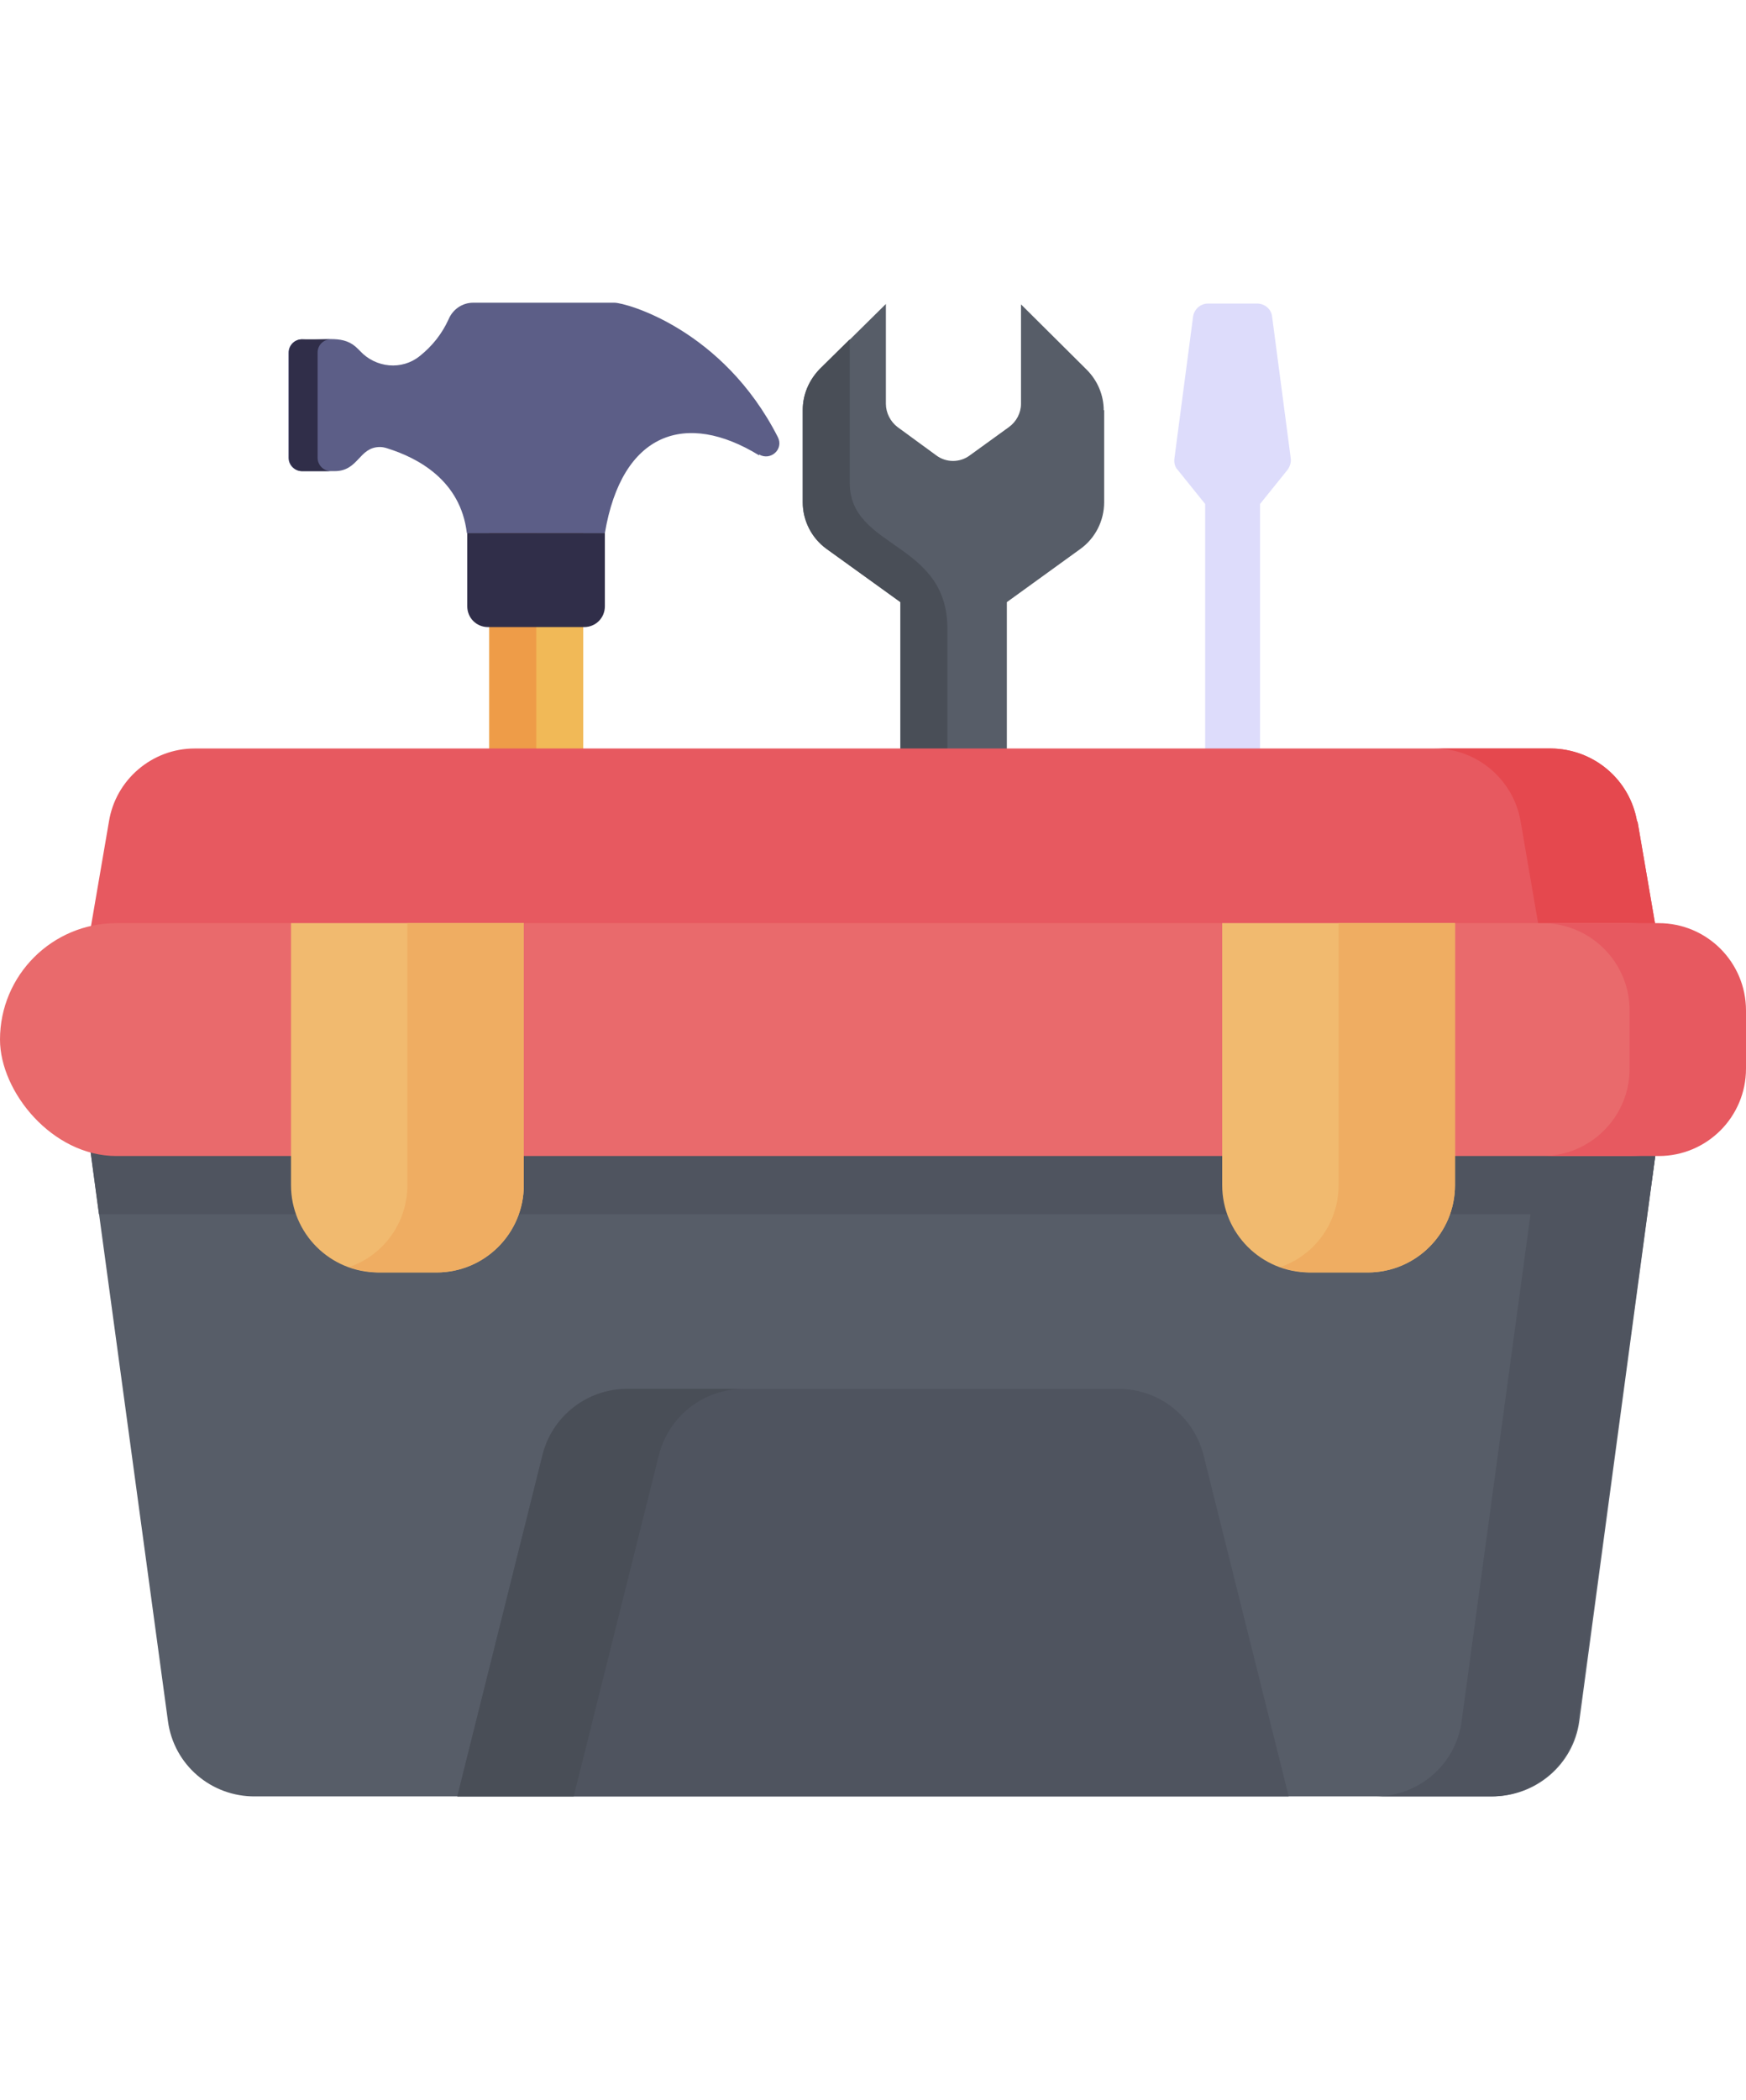 <?xml version="1.0" encoding="UTF-8"?> <svg xmlns="http://www.w3.org/2000/svg" xmlns:v="https://vecta.io/nano" id="Layer_1" version="1.1" viewBox="0 0 42 50.5"><g><g><g><path d="M11.77,10.81h2.26v13.26h-2.26v-13.26Z" fill="#f1b957"></path><path d="M11.77,10.81h1.13v13.25h-1.13v-13.25Z" fill="#ee9c48"></path><path d="M18.26,10.95c-1.76-1.08-3.3-.56-3.71,1.87h-3.32c-.15-1.27-1.18-1.81-1.92-2.04-.06-.02-.12-.03-.17-.03-.51,0-.51.58-1.09.58h-.79c-.17,0-.32-.14-.32-.32v-2.53c0-.17.14-.32.32-.32.6.04,1.01-.13,1.36.24l.04.04c.38.41,1.01.47,1.44.12.3-.24.53-.53.69-.88.1-.24.33-.4.59-.4h3.4c.28,0,2.61.64,3.93,3.23.15.29-.17.58-.45.42Z" fill="#5c5e87"></path><path d="M14.56,12.82h-3.32v1.76c0,.28.22.5.5.5h2.31c.28,0,.5-.22.5-.5v-1.76Z" fill="#302e49"></path></g><path d="M7.64,8.48v2.53c0,.17.14.32.32.32h-.69c-.18,0-.32-.15-.32-.32v-2.53c0-.18.14-.32.32-.32h.69c-.18,0-.32.14-.32.32Z" fill="#302e49"></path></g><path d="M26.56,9.86v2.22c0,.44-.21.86-.57,1.12l-1.77,1.28v16.64s-2.56,0-2.56,0V14.48s-1.77-1.28-1.77-1.28c-.36-.26-.58-.68-.58-1.12v-2.22c0-.37.15-.72.41-.98l1.59-1.57v2.4c0,.22.11.43.28.56l.93.68c.24.18.57.18.81,0l.94-.68c.18-.13.29-.34.29-.56v-2.39s1.58,1.57,1.58,1.57c.26.26.41.61.41.98Z" fill="#575d68"></path><path d="M24.22,30.65v.46h-2.56V14.48s-1.78-1.28-1.78-1.28c-.36-.26-.57-.68-.57-1.12v-2.22c0-.37.15-.72.41-.99l.72-.71v3.45c0,1.6,2.35,1.4,2.35,3.51v15.52h1.43Z" fill="#494e57"></path><path d="M28.7,7.61l-.45,3.42c-.01.1.01.2.08.27l.66.82v10.19h1.32v-10.19l.66-.82c.06-.08.09-.18.08-.27l-.45-3.42c-.02-.18-.18-.31-.36-.31h-1.18c-.18,0-.33.13-.36.31Z" fill="#dddcfb"></path></g><g id="_24-Toolbox"><path d="M39.73,26.64c-.13-.15-.32-.24-.53-.24H2.8c-.2,0-.39.09-.52.24-.13.15-.19.35-.17.55l1.93,14.2c.14,1.05,1.04,1.82,2.1,1.81h29.75c1.06,0,1.96-.77,2.1-1.81l1.91-14.2c.02-.2-.04-.4-.17-.55h0Z" fill="#575d68"></path><path d="M39.73,26.64c-.13-.15-.32-.24-.53-.24h-2.8c.2,0,.39.09.52.24.13.15.19.35.17.55l-1.93,14.2c-.14,1.05-1.04,1.82-2.1,1.81h2.8c1.06,0,1.96-.77,2.1-1.81l1.94-14.2c.02-.2-.04-.4-.17-.55h0Z" fill="#4f545f"></path><path d="M39.2,26.4H2.8c-.2,0-.39.09-.52.24-.13.15-.19.35-.17.55l.27,2.01h37.24l.28-2.01c.03-.2-.03-.4-.17-.55-.13-.15-.33-.24-.53-.24h0Z" fill="#4f545f"></path><path d="M39.38,19.76c-.17-1.01-1.04-1.75-2.07-1.76H4.68c-1.02,0-1.9.75-2.06,1.76l-.52,3.03c-.06.38.2.74.58.8.04,0,.08,0,.12,0h36.4c.39,0,.7-.3.71-.69,0-.04,0-.08,0-.12l-.52-3.03Z" fill="#e75960"></path><path d="M39.38,19.76c-.17-1.01-1.04-1.75-2.07-1.76h-2.8c1.02,0,1.9.75,2.07,1.76l.52,3.03c.06.38-.2.74-.58.8-.04,0-.08,0-.12,0h2.8c.39,0,.7-.3.71-.69,0-.04,0-.08,0-.12l-.52-3.03Z" fill="#e5484e"></path><path d="M13.05,34.99c.23-.93,1.07-1.59,2.04-1.59h11.82c.96,0,1.8.65,2.04,1.59l2.05,8.21H11l2.05-8.21Z" fill="#4f545f"></path><path d="M13.05,34.99c.23-.93,1.07-1.59,2.04-1.59h2.8c-.96,0-1.8.65-2.04,1.59l-2.05,8.21h-2.8l2.05-8.21Z" fill="#494e57"></path><rect x="0" y="22.2" width="42" height="5.6" rx="2.8" ry="2.8" fill="#e96a6c"></rect><path d="M39.9,22.2h-2.8c1.16,0,2.1.94,2.1,2.1v1.4c0,1.16-.94,2.1-2.1,2.1h2.8c1.16,0,2.1-.94,2.1-2.1v-1.4c0-1.16-.94-2.1-2.1-2.1Z" fill="#e75960"></path><path d="M12.6,22.2h-5.6v6.3c0,1.16.94,2.1,2.1,2.1h1.4c1.16,0,2.1-.94,2.1-2.1v-6.3Z" fill="#f1ba6f"></path><path d="M9.8,22.2v6.3c0,.89-.56,1.68-1.4,1.97.22.08.46.12.7.13h1.4c1.16,0,2.1-.94,2.1-2.1v-6.3h-2.8Z" fill="#efad62"></path><path d="M35,22.2h-5.6v6.3c0,1.16.94,2.1,2.1,2.1h1.4c1.16,0,2.1-.94,2.1-2.1v-6.3Z" fill="#f1ba6f"></path><path d="M32.2,22.2v6.3c0,.89-.56,1.68-1.4,1.97.22.08.46.12.7.13h1.4c1.16,0,2.1-.94,2.1-2.1v-6.3h-2.8Z" fill="#efad62"></path></g></svg> 